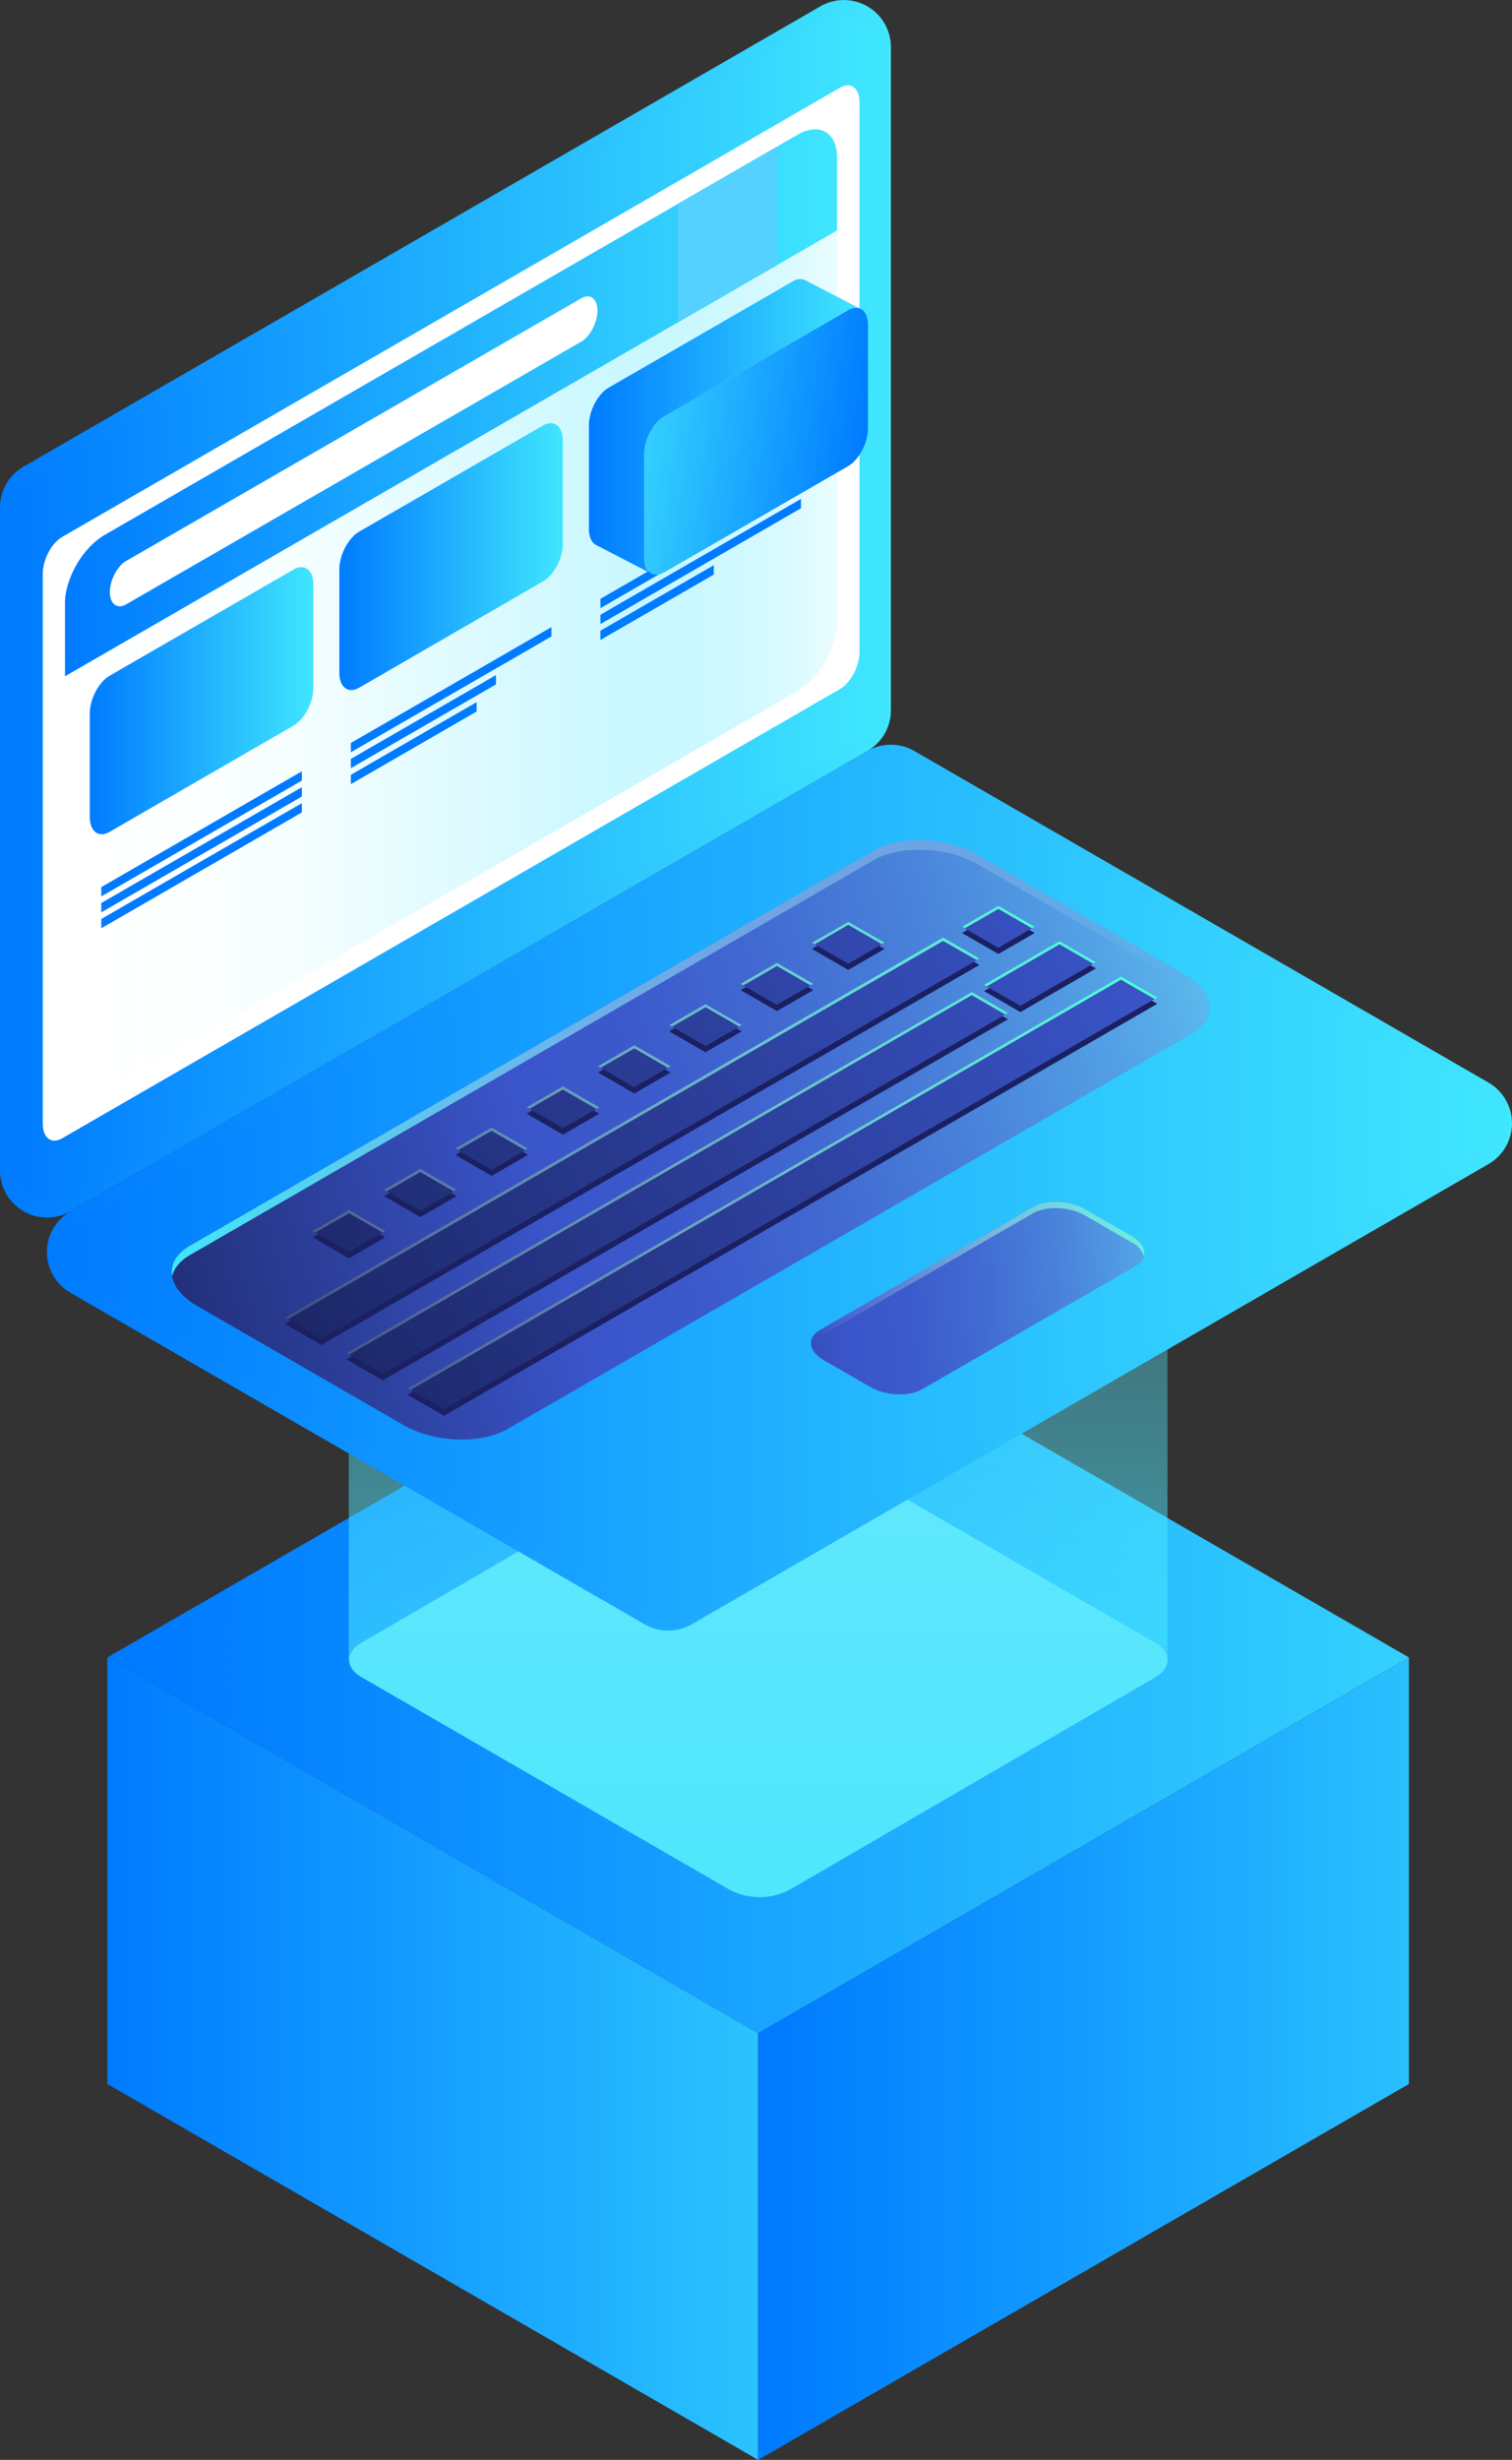 <svg xmlns="http://www.w3.org/2000/svg" xmlns:xlink="http://www.w3.org/1999/xlink" viewBox="0 0 395.44 643.11"><rect x="0" y="0" width="395.44" height="643.11" fill="#333333" stroke="none"/><defs><style>.cls-1{isolation:isolate;}.cls-2{fill:url(#linear-gradient);}.cls-3{fill:url(#linear-gradient-2);}.cls-4{fill:url(#linear-gradient-3);}.cls-5{fill:#6ee8fd;}.cls-6{fill:url(#linear-gradient-4);}.cls-7{fill:url(#linear-gradient-5);}.cls-8{fill:url(#linear-gradient-6);}.cls-9{fill:url(#linear-gradient-7);}.cls-10{fill:url(#linear-gradient-8);}.cls-11{fill:url(#Degradado_sin_nombre_1851);}.cls-12,.cls-17{mix-blend-mode:screen;}.cls-12{fill:url(#linear-gradient-9);}.cls-13{fill:#1b2062;}.cls-14{fill:url(#Degradado_sin_nombre_1850);}.cls-15{fill:url(#linear-gradient-10);}.cls-16{fill:url(#Degradado_sin_nombre_1849);}.cls-17{fill:url(#Degradado_sin_nombre_1848);}.cls-18{fill:#fff;}.cls-19{fill:url(#linear-gradient-11);}.cls-20{fill:url(#linear-gradient-12);}.cls-21{fill:#55d1ff;}.cls-22{fill:url(#linear-gradient-13);}.cls-23{fill:#007bff;}.cls-24{fill:url(#linear-gradient-14);}.cls-25{fill:url(#linear-gradient-15);}.cls-26{fill:url(#linear-gradient-16);}</style><linearGradient id="linear-gradient" x1="43.79" y1="433.32" x2="447.45" y2="433.32" gradientUnits="userSpaceOnUse"><stop offset="0" stop-color="#007bff"/><stop offset="1" stop-color="#40e6fe"/></linearGradient><linearGradient id="linear-gradient-2" x1="28.97" y1="538.21" x2="280.86" y2="538.21" xlink:href="#linear-gradient"/><linearGradient id="linear-gradient-3" x1="202.37" y1="538.21" x2="459.61" y2="538.21" xlink:href="#linear-gradient"/><linearGradient id="linear-gradient-4" x1="198.28" y1="503.39" x2="198.28" y2="228.17" gradientUnits="userSpaceOnUse"><stop offset="0" stop-color="#40e6fe" stop-opacity="0.7"/><stop offset="0.11" stop-color="#43e6fe" stop-opacity="0.66"/><stop offset="0.32" stop-color="#4be6fe" stop-opacity="0.54"/><stop offset="0.59" stop-color="#57e7fd" stop-opacity="0.35"/><stop offset="0.91" stop-color="#69e8fd" stop-opacity="0.08"/><stop offset="1" stop-color="#6ee8fd" stop-opacity="0"/></linearGradient><linearGradient id="linear-gradient-5" x1="12.31" y1="310.5" x2="395.44" y2="310.5" xlink:href="#linear-gradient"/><linearGradient id="linear-gradient-6" x1="16.43" y1="310.5" x2="391.32" y2="310.5" xlink:href="#linear-gradient"/><linearGradient id="linear-gradient-7" x1="0" y1="159.16" x2="233" y2="159.16" xlink:href="#linear-gradient"/><linearGradient id="linear-gradient-8" x1="4.13" y1="159.16" x2="228.87" y2="159.16" xlink:href="#linear-gradient"/><linearGradient id="Degradado_sin_nombre_1851" x1="343.12" y1="252.22" x2="-31.22" y2="357.71" gradientUnits="userSpaceOnUse"><stop offset="0" stop-color="#64d5f7"/><stop offset="0.01" stop-color="#62d0f5"/><stop offset="0.13" stop-color="#54a4e6"/><stop offset="0.25" stop-color="#4982da"/><stop offset="0.36" stop-color="#4169d1"/><stop offset="0.45" stop-color="#3c5acc"/><stop offset="0.54" stop-color="#3a55ca"/><stop offset="1" stop-color="#0f123b"/></linearGradient><linearGradient id="linear-gradient-9" x1="44.91" y1="276.7" x2="316.31" y2="276.7" gradientUnits="userSpaceOnUse"><stop offset="0" stop-color="#40e6fe"/><stop offset="0.97" stop-color="#fff" stop-opacity="0"/></linearGradient><linearGradient id="Degradado_sin_nombre_1850" x1="307.1" y1="237.29" x2="-21.83" y2="397.89" gradientUnits="userSpaceOnUse"><stop offset="0.03" stop-color="#3a55ca"/><stop offset="1" stop-color="#0f123b"/></linearGradient><linearGradient id="linear-gradient-10" x1="279.82" y1="234.67" x2="36.42" y2="392.05" gradientUnits="userSpaceOnUse"><stop offset="0" stop-color="#4cffd5"/><stop offset="0.03" stop-color="#52ffd6" stop-opacity="0.97"/><stop offset="0.97" stop-color="#fff" stop-opacity="0"/></linearGradient><linearGradient id="Degradado_sin_nombre_1849" x1="113.99" y1="353.84" x2="326.54" y2="332.14" gradientUnits="userSpaceOnUse"><stop offset="0" stop-color="#0f123b"/><stop offset="0.5" stop-color="#3a55ca"/><stop offset="0.58" stop-color="#3c5bcc"/><stop offset="0.67" stop-color="#416bd2"/><stop offset="0.78" stop-color="#4a85db"/><stop offset="0.89" stop-color="#56aae8"/><stop offset="1" stop-color="#64d5f7"/></linearGradient><linearGradient id="Degradado_sin_nombre_1848" x1="312.51" y1="307.98" x2="213.43" y2="357.85" gradientUnits="userSpaceOnUse"><stop offset="0" stop-color="#4cffd5"/><stop offset="0.97" stop-color="#fff" stop-opacity="0"/></linearGradient><linearGradient id="linear-gradient-11" x1="17.04" y1="173.48" x2="218.92" y2="173.48" gradientUnits="userSpaceOnUse"><stop offset="0" stop-color="#fff"/><stop offset="0.16" stop-color="#fcffff" stop-opacity="0.99"/><stop offset="0.29" stop-color="#f5feff" stop-opacity="0.95"/><stop offset="0.41" stop-color="#e7fcff" stop-opacity="0.89"/><stop offset="0.53" stop-color="#d5f9ff" stop-opacity="0.8"/><stop offset="0.64" stop-color="#bdf6ff" stop-opacity="0.69"/><stop offset="0.74" stop-color="#9ff2fe" stop-opacity="0.55"/><stop offset="0.85" stop-color="#7ceefe" stop-opacity="0.38"/><stop offset="0.95" stop-color="#55e9fe" stop-opacity="0.2"/><stop offset="1" stop-color="#40e6fe" stop-opacity="0.1"/></linearGradient><linearGradient id="linear-gradient-12" x1="17.04" y1="105.31" x2="218.92" y2="105.31" xlink:href="#linear-gradient"/><linearGradient id="linear-gradient-13" x1="23.48" y1="183.21" x2="81.95" y2="183.21" xlink:href="#linear-gradient"/><linearGradient id="linear-gradient-14" x1="88.75" y1="145.53" x2="147.22" y2="145.53" xlink:href="#linear-gradient"/><linearGradient id="linear-gradient-15" x1="225.85" y1="119.08" x2="154.57" y2="109.67" xlink:href="#linear-gradient"/><linearGradient id="linear-gradient-16" x1="154.02" y1="111.43" x2="224.97" y2="111.43" xlink:href="#linear-gradient"/></defs><title>Asset 6</title><g class="cls-1"><g id="Layer_2" data-name="Layer 2"><g id="Layer_1-2" data-name="Layer 1"><polygon class="cls-2" points="28.08 433.32 198.28 335.05 368.48 433.32 198.28 531.58 28.08 433.32"/><polygon class="cls-3" points="28.08 433.32 28.08 544.84 198.28 643.11 198.28 531.58 28.08 433.32"/><polygon class="cls-4" points="368.48 433.32 368.48 544.84 198.28 643.11 198.28 531.58 368.48 433.32"/><path class="cls-5" d="M302.11,429.49c4.29,2.48,4.31,6.49.05,9L206.41,494.1a17,17,0,0,1-15.48,0L94.55,438.46c-4.29-2.48-4.31-6.49,0-9l95.75-55.64a17,17,0,0,1,15.48,0Z"/><path class="cls-6" d="M305.34,228H91.22V433.79h.11c-.08,1.69,1,3.39,3.22,4.67l96.38,55.64a17,17,0,0,0,15.48,0l95.75-55.64c2.21-1.28,3.27-3,3.17-4.67h0Z"/><path class="cls-7" d="M18.46,338,168.6,424.66a12.33,12.33,0,0,0,12.3,0L389.29,304.34a12.31,12.31,0,0,0,0-21.31L239.15,196.35a12.29,12.29,0,0,0-12.3,0L18.46,316.66A12.3,12.3,0,0,0,18.46,338Z"/><path class="cls-8" d="M174.75,422.18a8.17,8.17,0,0,1-4.09-1.1L20.52,334.4a8.17,8.17,0,0,1,0-14.16L228.91,199.92a8.22,8.22,0,0,1,8.18,0L387.23,286.6a8.18,8.18,0,0,1,0,14.17L178.84,421.08A8.17,8.17,0,0,1,174.75,422.18Z"/><path class="cls-9" d="M0,306V132.64A12.32,12.32,0,0,1,6.15,122L214.54,1.67A12.3,12.3,0,0,1,233,12.32V185.69a12.32,12.32,0,0,1-6.15,10.66L18.46,316.66A12.3,12.3,0,0,1,0,306Z"/><path class="cls-10" d="M12.32,314.2A8.21,8.21,0,0,1,4.13,306V132.64a8.16,8.16,0,0,1,4.09-7.08L216.61,5.24a8,8,0,0,1,4.07-1.11,8.21,8.21,0,0,1,8.19,8.19V185.69a8.2,8.2,0,0,1-4.09,7.08L16.39,313.09A8.12,8.12,0,0,1,12.32,314.2Z"/><path class="cls-11" d="M311.6,270.34,132.66,373.65c-7,4-19.17,3.53-27.23-1.13l-53.87-31.1c-8.06-4.65-8.94-11.69-2-15.72L228.54,222.38c7-4,19.18-3.52,27.24,1.13l53.87,31.1C317.71,259.27,318.59,266.31,311.6,270.34Z"/><path class="cls-12" d="M49.6,328.17,228.54,224.86c7-4,19.18-3.52,27.24,1.13l53.87,31.1c3.84,2.22,6,5,6.53,7.69.72-3.44-1.51-7.27-6.53-10.17l-53.87-31.1c-8.06-4.65-20.25-5.16-27.24-1.13L49.6,325.7c-3.65,2.11-5.13,5-4.58,8C45.46,331.64,47,329.69,49.6,328.17Z"/><path class="cls-13" d="M194,269.63l-9.49-5.48-9.49,5.48,9.49,5.48ZM175.37,280.4l-9.48-5.48-9.49,5.48,9.48,5.48Zm37.31-21.54-9.49-5.48-9.49,5.48,9.49,5.48Zm54.19,5.74,19.76-11.41-9.49-5.48-19.76,11.41Zm3.73-20.67-9.49-5.48-9.49,5.48,9.49,5.48Zm-39.26,4.16-9.49-5.48-9.49,5.48,9.49,5.48Zm-74.62,43.08-9.49-5.48-9.49,5.48,9.49,5.48ZM254.14,261,90.61,355.41l9.48,5.47,163.54-94.41ZM138.07,301.94l-9.49-5.48-9.49,5.48,9.49,5.48ZM246.65,246.8,74.57,346.15l9.49,5.48,172.08-99.35ZM293.17,257,106.64,364.66l9.48,5.48,186.54-107.7ZM100.76,323.48,91.27,318l-9.49,5.48L91.27,329Zm18.65-10.77-9.49-5.48-9.49,5.48,9.49,5.48Z"/><path class="cls-14" d="M194,268l-9.49-5.48L175.05,268l9.49,5.48Zm-18.66,10.77-9.48-5.48-9.49,5.48,9.48,5.48Zm37.31-21.54-9.49-5.48-9.49,5.48,9.49,5.48Zm54.19,5.73,19.76-11.4-9.49-5.48-19.76,11.41Zm3.73-20.66-9.49-5.48-9.49,5.48,9.49,5.48Zm-39.26,4.16L221.85,241l-9.49,5.48,9.49,5.48Zm-74.62,43.08L147.23,284l-9.49,5.48,9.49,5.48Zm97.42-30.18L90.61,353.75l9.48,5.48,163.54-94.41Zm-116.07,41-9.49-5.48-9.49,5.48,9.49,5.48Zm108.58-55.14L74.57,344.5,84.06,350l172.08-99.35Zm46.52,10.16L106.64,363l9.48,5.48,186.54-107.7ZM100.76,321.83l-9.49-5.48-9.49,5.48,9.49,5.48Zm18.65-10.77-9.49-5.48-9.49,5.48,9.49,5.48Z"/><path class="cls-15" d="M203.19,252.56l8.78,5.06.71-.41-9.49-5.48-9.49,5.48.72.41Zm18.66-10.77,8.77,5.06.72-.41L221.85,241l-9.49,5.48.71.41Zm-37.31,21.54,8.77,5.06L194,268l-9.49-5.48L175.05,268l.71.41Zm73.56-5.45,19-11,8.78,5.07.71-.41-9.49-5.48-19.76,11.41ZM165.89,274.1l8.77,5.06.71-.41-9.48-5.48-9.49,5.48.71.41Zm95.22-36.47,8.78,5.06.71-.41-9.49-5.48-9.49,5.48.72.41Zm32.06,17.68L106.64,363l.71.41L293.17,256.14,302,261.2l.71-.41ZM255.43,251l.71-.41-9.49-5.48L74.57,344.5l.72.41L246.65,246ZM91.27,317.18l8.77,5.06.72-.41-9.49-5.48-9.49,5.48.71.41Zm171.64-51.95.72-.41-9.49-5.48L90.61,353.75l.71.42,162.82-94Zm-153,41.18,8.78,5.06.71-.41-9.49-5.48-9.49,5.48.72.41Zm37.31-21.54,8.78,5.06.71-.41L147.23,284l-9.49,5.48.72.41Zm-18.65,10.77,8.77,5.06.72-.41-9.49-5.48-9.49,5.48.71.41Z"/><path class="cls-16" d="M297,331,241.2,363.2c-3.46,2-9.56,1.75-13.55-.56l-12.25-7.07c-4-2.31-4.44-5.83-1-7.83l55.76-32.19c3.47-2,9.57-1.75,13.56.56L296,323.18C300,325.49,300.43,329,297,331Z"/><path class="cls-17" d="M214.42,349.39l55.76-32.19c3.46-2,9.57-1.75,13.56.56L296,324.83a6.19,6.19,0,0,1,3.17,3.62c.49-1.77-.58-3.77-3.17-5.27l-12.25-7.07c-4-2.31-10.1-2.56-13.56-.56l-55.76,32.19c-1.89,1.1-2.58,2.65-2.19,4.21A4.42,4.42,0,0,1,214.42,349.39Z"/><path class="cls-18" d="M11.18,293.78V150.06c0-3.73,2.26-8.05,5.06-9.67L219.73,22.91c2.79-1.62,5.06.1,5.06,3.82V170.46c0,3.72-2.27,8-5.06,9.66L16.24,297.61C13.44,299.22,11.18,297.51,11.18,293.78Z"/><path class="cls-19" d="M17,279.36c0,6.54,4.64,9.22,10.31,5.95L208.62,180.65c5.67-3.27,10.3-11.3,10.3-17.85V60.26L17,176.81Z"/><path class="cls-20" d="M208.62,35.21,27.35,139.87C21.68,143.14,17,151.17,17,157.71v19.1L218.92,60.26V41.16C218.92,34.61,214.29,31.94,208.62,35.21Z"/><path class="cls-18" d="M152,89.33,33,158c-2.35,1.36-4.26-.08-4.26-3.21h0c0-3.14,1.91-6.78,4.26-8.14L152,78c2.35-1.35,4.26.09,4.26,3.22h0C156.23,84.33,154.32,88,152,89.33Z"/><polygon class="cls-21" points="203.14 69.37 177.38 84.24 177.38 53.25 203.14 38.37 203.14 69.37"/><path class="cls-22" d="M76.77,189.71,28.66,217.49c-2.86,1.65-5.18-.1-5.18-3.92v-27c0-3.81,2.32-8.24,5.18-9.9l48.11-27.77c2.86-1.65,5.18.1,5.18,3.91v27C82,183.63,79.63,188.06,76.77,189.71Z"/><polygon class="cls-23" points="78.94 204.08 26.49 234.36 26.49 231.93 78.94 201.65 78.94 204.08"/><polygon class="cls-23" points="78.94 208.25 26.49 238.53 26.49 236.09 78.94 205.81 78.94 208.25"/><polygon class="cls-23" points="78.94 212.41 26.49 242.69 26.49 240.26 78.94 209.98 78.94 212.41"/><path class="cls-24" d="M142,152,93.93,179.8c-2.86,1.65-5.18-.1-5.18-3.91v-27c0-3.81,2.32-8.24,5.18-9.89L142,111.25c2.86-1.65,5.18.1,5.18,3.92v27C147.22,145.94,144.9,150.37,142,152Z"/><polygon class="cls-23" points="144.21 166.4 91.76 196.68 91.76 194.24 144.21 163.96 144.21 166.4"/><polygon class="cls-23" points="129.71 178.94 91.76 200.84 91.76 198.41 129.71 176.5 129.71 178.94"/><polygon class="cls-23" points="124.66 186.01 91.76 205.01 91.76 202.57 124.66 183.57 124.66 186.01"/><polygon class="cls-23" points="209.48 128.72 157.03 159 157.03 156.56 209.48 126.28 209.48 128.72"/><polygon class="cls-23" points="209.48 132.88 157.03 163.16 157.03 160.72 209.48 130.44 209.48 132.88"/><polygon class="cls-23" points="186.68 150.21 157.03 167.32 157.03 164.89 186.68 147.77 186.68 150.21"/><path class="cls-25" d="M221.82,121.87l-48.11,27.77c-2.86,1.66-5.18-.1-5.18-3.91v-27c0-3.82,2.32-8.25,5.18-9.9l48.11-27.78c2.86-1.65,5.18.11,5.18,3.92v27C227,115.79,224.68,120.22,221.82,121.87Z"/><path class="cls-26" d="M210.71,73.31a3.31,3.31,0,0,0-3.4.26L159.2,101.35c-2.86,1.65-5.18,6.08-5.18,9.89v27c0,2.23.79,3.75,2,4.3l14.27,7.4c-1.09-.63-1.78-2.09-1.78-4.17v-27c0-3.82,2.32-8.25,5.18-9.9l48.11-27.78a3.44,3.44,0,0,1,3.15-.38Z"/></g></g></g></svg>